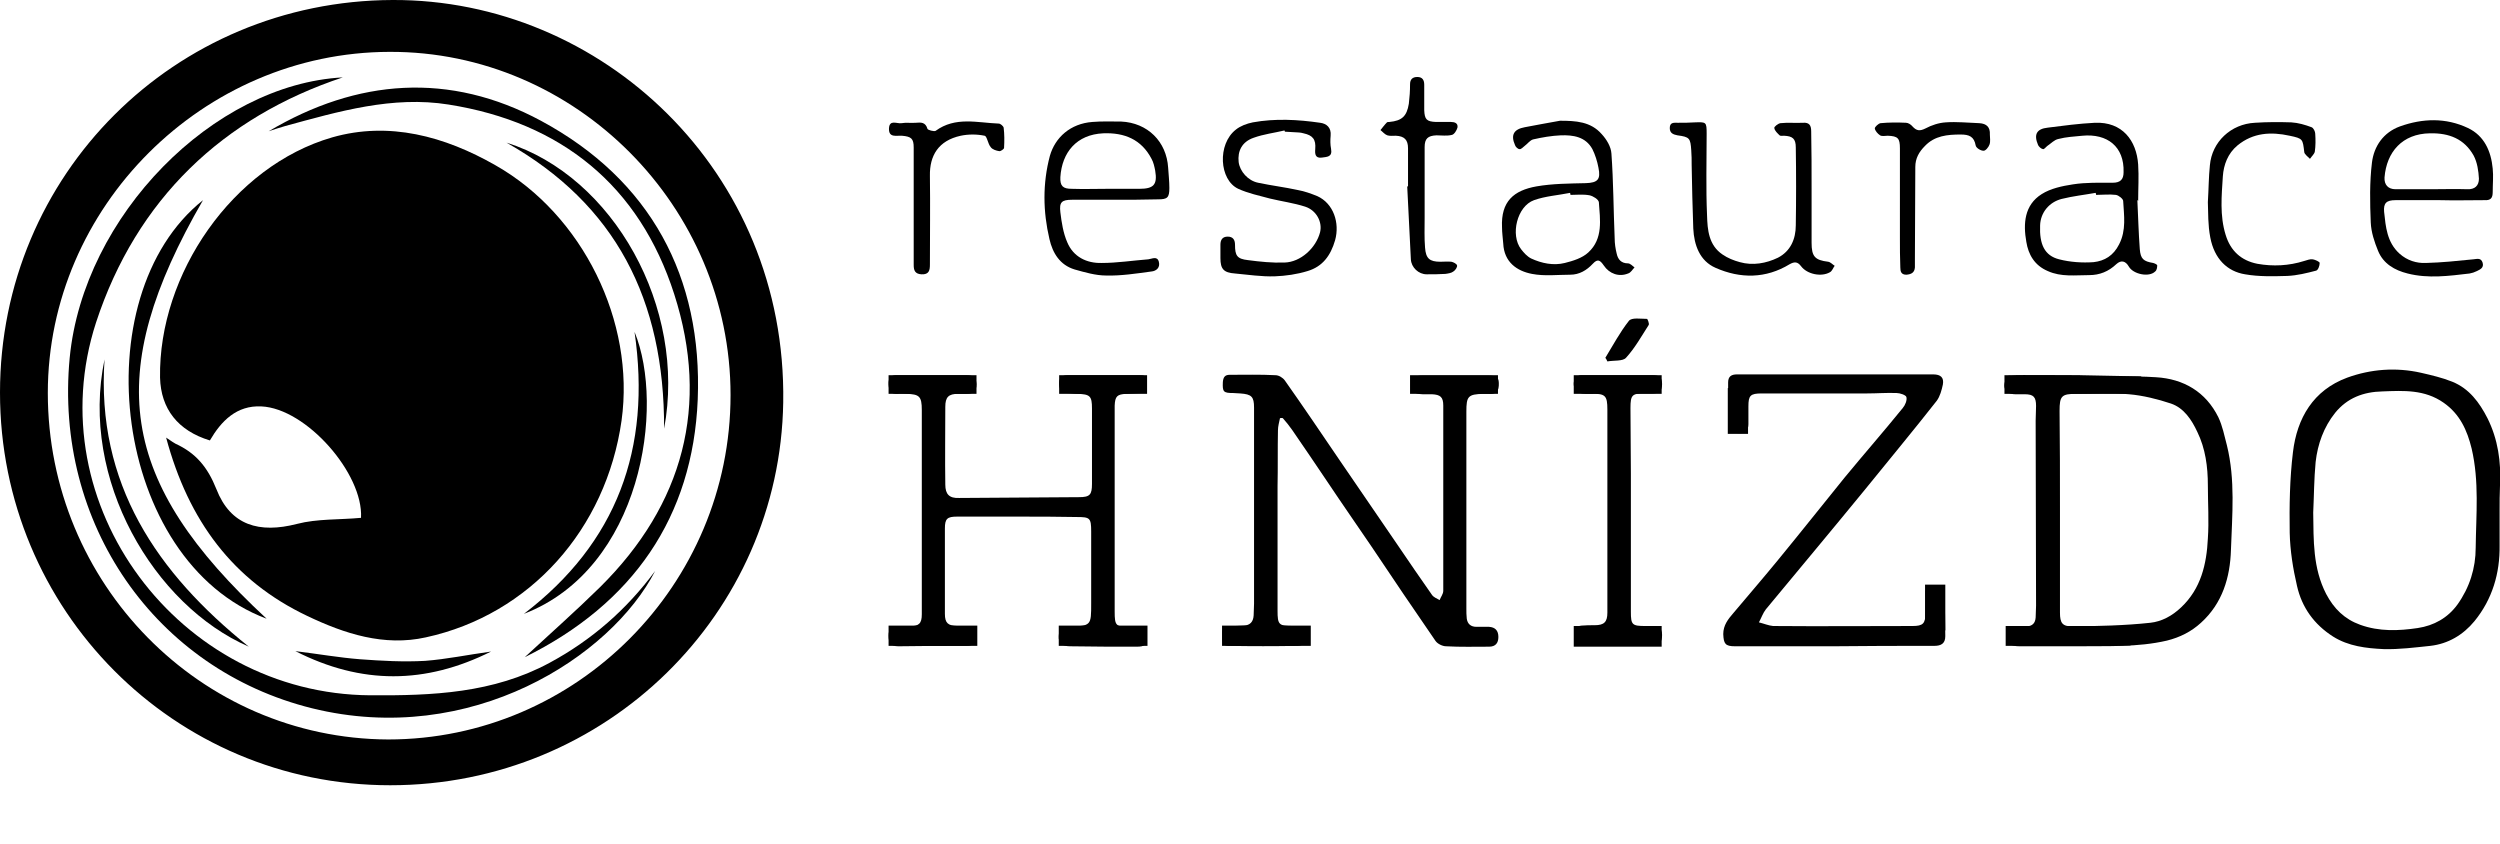 <?xml version="1.0" encoding="utf-8"?>
<!-- Generator: Adobe Illustrator 28.2.0, SVG Export Plug-In . SVG Version: 6.00 Build 0)  -->
<svg version="1.1" id="Vrstva_1" xmlns="http://www.w3.org/2000/svg" xmlns:xlink="http://www.w3.org/1999/xlink" x="0px" y="0px"
	 viewBox="0 0 617 208.4" style="enable-background:new 0 0 617 208.4;" xml:space="preserve">
<g>
	<path d="M312.9,261.3"/>
	<g>
		<path d="M96.3,193.8C43,193.8,0,150.6,0,96.9C0,43.1,43,0.2,96.9,0c51.5-0.2,97.3,42.1,96.4,99.3
			C192.5,151.4,149.7,193.8,96.3,193.8z M180.3,97.5c0-46.5-38.2-84.9-84.2-84.7c-46,0.1-84.3,38.3-84.3,84.2
			c0,47,37.6,85.3,84,85.5C142.3,182.5,180.3,144.3,180.3,97.5z"/>
		<path d="M41,108c1.5,1,1.9,1.3,2.3,1.5c5,2.3,7.9,5.7,10.1,11.2c3.5,9,10.6,11,19.9,8.6c5-1.3,10.5-1,15.8-1.5
			c0.6-10.9-13.5-27-24.6-27.5c-6.1-0.3-9.9,3.6-12.7,8.4c-7.9-2.4-12.1-7.8-12.3-15.5C39.1,67.7,57.4,41,82,33.9
			c14-4,27.7-0.3,40.3,6.9c21.5,12.2,34.5,38.6,31.1,63c-3.8,26.8-22.6,47.9-48.3,53.5c-10.3,2.3-20.1-0.9-29.3-5.3
			C57.5,143.3,46.5,128.5,41,108z"/>
		<path d="M84.6,19.1c-29.5,9.8-50.9,30-60.9,60.5c-14.6,45,20.5,91.7,67.7,92c15.3,0.1,30.3-0.5,44.2-8
			c10.4-5.6,19.1-13.2,26.1-22.7c-10.9,21.2-45.5,43.6-84.7,33.9c-38.7-9.6-63.7-45.6-59.8-86.5C20.6,53.2,52.7,20.8,84.6,19.1z"/>
		<path d="M66.3,32.4c21.9-13,44.7-14.7,67.2-2.6c27.1,14.6,39.9,38.6,38.7,68.8c-1.2,29-16,50.4-42.7,63.6
			c6.5-6,12.7-11.5,18.6-17.3c20.6-20.4,27.1-44.9,18.3-72.3c-8.6-26.8-27.9-42.4-55.7-46.8c-13.8-2.2-27.1,1.7-40.3,5.3
			C69.1,31.5,67.7,31.9,66.3,32.4z"/>
		<path d="M50.1,49.4c-24.9,43.1-20.9,69.4,15.7,103.3C27.8,138.5,20.2,73.2,50.1,49.4z"/>
		<path d="M129.3,151.5c22.9-17.5,31.5-40.7,27.3-69.6C164.2,100.3,158.4,140.3,129.3,151.5z"/>
		<path d="M61.4,159.6C38,149.4,19.6,118.3,25.8,88.7C23.7,119.4,38.7,141.4,61.4,159.6z"/>
		<path d="M125,35.2c26.4,8.3,44.5,40.7,38.9,70.6C164,73.9,151.9,50.4,125,35.2z"/>
		<path d="M121.2,160.8c-16.2,8.1-32,8.2-48.3-0.1c5.7,0.7,10.8,1.6,15.9,2c5.4,0.4,10.8,0.7,16.1,0.4
			C110.2,162.7,115.4,161.6,121.2,160.8z"/>
	</g>
	<g>
		<path d="M315.9,103.2c-0.2,1-0.5,2-0.5,3c-0.1,4.6,0,9.2-0.1,13.8c0,10.2,0,20.5,0,30.7c0,3.5,0.3,3.8,3.9,3.8
			c2.4,0,3.2,0.6,3.3,2.3c0.1,1.5-0.6,2.5-2.2,2.6c-5.7,0.1-11.4,0.1-17.1,0c-1.9,0-1.4-1.7-1.5-2.8c-0.1-1.1,0.3-2,1.7-2.1
			c1.2,0,2.4,0,3.6-0.1c1.5-0.1,2.3-0.9,2.4-2.5c0-1,0.1-1.9,0.1-2.9c0-16.1,0-32.3,0-48.4c0-2.7-0.6-3.3-3.4-3.5
			c-0.6,0-1.2-0.1-1.7-0.1c-2.5,0-2.7-0.3-2.6-2.7c0.1-1.2,0.5-1.8,1.7-1.8c3.8,0,7.6-0.1,11.3,0.1c0.8,0,1.8,0.6,2.3,1.3
			c4.6,6.5,9.1,13.2,13.6,19.8c4.8,7,9.5,13.9,14.3,20.9c2.8,4.1,5.5,8.1,8.4,12.2c0.4,0.6,1.2,0.9,1.9,1.3c0.3-0.8,0.9-1.5,0.9-2.3
			c0-13.2,0-26.4,0-39.6c0-2,0-4.1,0-6.1c0-2.1-0.7-2.7-2.8-2.8c-0.8,0-1.5,0-2.3,0c-2.1-0.1-2.5-0.5-2.6-2.4
			c-0.1-2,1.2-2.2,2.6-2.2c5.4,0,10.8,0,16.2,0c2.3,0,2.7,0.5,2.6,2.5c-0.1,1.9-1.2,2.1-2.8,2c-0.3,0-0.6,0-1,0
			c-3.8,0.1-4.2,0.6-4.2,4.4c0,16.2,0,32.4,0,48.6c0,0.8,0,1.7,0.1,2.5c0.2,1.3,1,2,2.4,2c1,0,2.1,0,3.1,0c1.5,0.1,2.3,0.9,2.3,2.5
			c0,1.5-0.7,2.4-2.3,2.4c-3.5,0-7.1,0.1-10.6-0.1c-0.9,0-2.1-0.6-2.6-1.3c-5.3-7.7-10.6-15.5-15.8-23.3c-3.6-5.3-7.3-10.6-10.9-16
			c-2.9-4.3-5.8-8.6-8.7-12.8c-0.7-1-1.5-2-2.3-2.9C316.3,103.1,316.1,103.2,315.9,103.2z"/>
		<path d="M251.2,127.5c-5,0-10,0-15,0c-2.4,0-3,0.5-3,2.9c0,7,0,14.1,0,21.1c0,2.3,0.8,2.9,3,3c0.8,0,1.7,0,2.5,0.1
			c1.4,0.1,2.3,0.6,2.4,2.2c0,1.7-0.8,2.6-2.5,2.6c-5.6,0-11.3,0-16.9,0.1c-1.9,0-2.4-0.9-2.4-2.6c0-1.7,0.7-2.3,2.3-2.2
			c1,0,1.9,0,2.9-0.1c2.3-0.1,3-0.7,3-3c0-10.9,0-21.8,0-32.7c0-5.9,0-11.8,0-17.7c0-3.4-0.6-3.9-3.8-4c-0.7,0-1.4-0.1-2.1,0
			c-1.7,0.1-2.2-0.6-2.3-2.3c-0.1-1.8,0.7-2.4,2.3-2.3c5.6,0,11.3,0,16.9,0c1.5,0,2.4,0.4,2.5,2.2c0,1.8-0.8,2.4-2.4,2.4
			c-0.7,0-1.4,0-2.1,0c-2.4,0-3.2,0.8-3.2,3.2c0,6.4-0.1,12.8,0,19.2c0,2.4,1,3.4,3.4,3.3c9.9-0.1,19.7-0.1,29.6-0.2
			c2.7,0,3.2-0.6,3.2-3.3c0-6.2,0-12.4,0-18.6c0-3.1-0.5-3.5-3.6-3.6c-0.8,0-1.7-0.2-2.5-0.2c-1.7-0.1-2-1.1-2-2.5
			c0-1.4,0.9-1.9,2.1-1.9c5.9,0,11.8,0,17.7,0c1,0,1.9,0.1,1.8,1.4c-0.1,1.1,0.5,2.8-1.5,3c-1.1,0.1-2.3,0.1-3.5,0.2
			c-2.3,0.1-2.8,0.6-2.9,2.9c0,2,0,4,0,6c0,14.9,0,29.8,0,44.8c0,3.6,0.3,3.8,3.8,3.8c0.5,0,1,0,1.5,0c1.6-0.1,2.6,0.4,2.6,2.3
			c-0.1,2.2-0.4,2.6-2.5,2.6c-5.5,0-10.9,0-16.4-0.1c-2,0-2.9-0.8-2.8-2.5c0-1.8,1.2-2.2,2.7-2.3c5.3-0.3,5.3-0.3,5.3-5.8
			c0-5.9,0-11.8,0-17.7c0-3.4-0.3-3.6-3.6-3.6C261,127.5,256.1,127.5,251.2,127.5C251.2,127.5,251.2,127.5,251.2,127.5z"/>
		<path d="M513.3,93c6.3,0,12.6-0.3,18.8,0.1c6.8,0.4,12.3,3.6,15.4,9.9c1,2.1,1.5,4.6,2.1,6.9c2.1,8.5,1.3,17.2,1,25.8
			c-0.2,6.8-2.1,13.2-7.4,18c-2.4,2.2-5.2,3.6-8.4,4.4c-7.3,1.7-14.8,1.3-22.2,1.4c-4.7,0-9.5,0-14.2,0c-2.2,0-3.1-0.7-3.1-2.5
			c0-1.6,0.9-2.3,3-2.4c0.6,0,1.3,0,1.9,0c1.4-0.1,2.1-0.8,2.2-2.2c0-1,0.1-1.9,0.1-2.9c0-15.2-0.1-30.5-0.1-45.7
			c0-1.2,0.1-2.4,0.1-3.6c0-2.2-0.6-2.9-2.8-2.9c-0.8,0-1.5,0-2.3,0c-2.3,0-3.4-1.6-2.3-3.7c0.3-0.5,1.4-0.9,2.1-0.9
			c5.4-0.1,10.8,0,16.2,0C513.3,92.7,513.3,92.9,513.3,93z M508.4,126C508.4,126,508.4,126,508.4,126c0,8.4,0,16.8,0,25.2
			c0,2.6,0.6,3.4,3.1,3.4c6.4-0.1,12.8-0.2,19.2-0.9c2.8-0.3,5.4-1.7,7.6-3.8c4.9-4.6,6.3-10.7,6.6-17c0.3-4.3,0-8.7,0-13.1
			c0-4.6-0.6-9.1-2.6-13.2c-1.4-3-3.3-5.9-6.5-7c-3.3-1.1-6.9-2-10.4-2.3c-4.3-0.4-8.6-0.1-12.9-0.1c-3.7,0-4.2,0.5-4.2,4.2
			C508.4,109.6,508.4,117.8,508.4,126z"/>
		<path d="M616.9,126c0,2.9,0,5.8,0,8.6c0.1,6.9-1.8,13.3-6.2,18.7c-2.8,3.4-6.5,5.6-10.9,6.1c-3.8,0.4-7.7,0.9-11.5,0.8
			c-4.3-0.2-8.7-0.7-12.5-3.1c-4.7-3-7.7-7.2-8.9-12.5c-1-4.3-1.7-8.7-1.8-13.1c-0.1-6.6,0-13.3,0.8-19.9c1-8.4,5-15.3,13.4-18.4
			c5.8-2.1,12-2.6,18.2-1.2c2.6,0.6,5.2,1.2,7.7,2.2c4.2,1.7,6.7,5.1,8.7,9c2.6,5.2,3.4,10.8,3.1,16.6
			C616.9,121.9,616.9,124,616.9,126C616.9,126,616.9,126,616.9,126z M570.9,126.5c0.1,6.9-0.1,13.7,3.2,20.1
			c1.9,3.6,4.5,6.2,8.4,7.6c4.7,1.7,9.5,1.5,14.2,0.8c4-0.6,7.4-2.5,9.8-5.8c3-4.2,4.5-9,4.5-14c0.1-8.2,0.9-16.4-1-24.5
			c-1.1-4.5-2.9-8.5-6.9-11.3c-4.7-3.3-9.9-3-15.1-2.8c-4.7,0.1-8.7,1.6-11.7,5.3c-2.8,3.5-4.3,7.7-4.8,12.1
			C571.1,118.2,571.1,122.4,570.9,126.5z"/>
		<path d="M452.6,159.5c-8.1,0-16.3,0-24.4,0c-2.4,0-2.8-0.6-2.9-3c0-2.2,1.2-3.7,2.5-5.2c3.7-4.4,7.5-8.8,11.1-13.2
			c5.5-6.7,10.9-13.5,16.4-20.3c4.7-5.7,9.6-11.3,14.3-17.1c0.6-0.7,1.1-1.9,0.9-2.7c-0.1-0.5-1.6-1-2.4-1c-2.4-0.1-4.9,0.1-7.3,0.1
			c-8.7,0-17.3,0-26,0c-2.8,0-3.3,0.5-3.3,3.2c0,1.5,0,2.9,0,4.4c0,1.5-0.8,2.3-2.3,2.2c-1.5,0-2.7-0.5-2.7-2.3c0-3.4,0-6.8,0-10.2
			c0-1.5,0.8-2,2.2-2c2.2,0,4.5,0,6.7,0c13.9,0,27.8,0,41.7,0c1.9,0,2.7,0.8,2.4,2.5c-0.3,1.4-0.7,2.9-1.5,4
			c-5.8,7.4-11.8,14.6-17.7,21.9c-8.1,9.9-16.3,19.7-24.5,29.6c-0.7,0.9-1.1,2.1-1.7,3.2c1.2,0.3,2.4,0.8,3.5,0.9
			c11.5,0.1,23,0,34.4,0c2.6,0,3.2-0.6,3.2-3.2c0-1.6,0.1-3.2,0-4.8c-0.1-1.7,1.1-2,2.4-2c1.4-0.1,2.3,0.5,2.3,1.9
			c0.1,3.5,0.2,7,0.2,10.6c0,1.8-1,2.4-2.7,2.4C469.1,159.4,460.8,159.4,452.6,159.5C452.6,159.4,452.6,159.4,452.6,159.5z"/>
		<path d="M396.7,125.9c0-8.3,0-16.5,0-24.8c0-3.5-0.5-4-4.1-3.9c-0.4,0-0.9,0-1.3,0c-2.2,0-3.4-1.5-2.7-3.6c0.2-0.5,1-1,1.6-1
			c5.9,0,11.8,0,17.7,0c1.6,0,2.3,0.5,2.3,2.2c0,1.7-0.8,2.3-2.3,2.3c-0.7,0-1.4,0-2.1,0c-3,0-3.4,0.4-3.4,3.6
			c0,5.4,0.1,10.8,0.1,16.1c0,11.4,0,22.8,0,34.2c0,3.2,0.3,3.5,3.6,3.5c0.5,0,1,0,1.5,0c1.6-0.1,2.6,0.5,2.6,2.2
			c0,1.7-0.6,2.6-2.4,2.6c-5.8,0-11.5,0-17.3,0c-1.8,0-1.7-1.4-1.9-2.6c-0.1-1.3,0.4-2.2,1.7-2.3c1.1-0.1,2.2-0.1,3.3-0.1
			c2.3,0,3.1-0.8,3.1-3.1C396.7,142.9,396.7,134.4,396.7,125.9z"/>
		<path d="M385,29.8c3.9,0,7.6,0.2,10.3,3.3c1.2,1.3,2.3,3.1,2.4,4.8c0.5,6.9,0.5,13.9,0.8,20.9c0,1.3,0.2,2.6,0.5,3.8
			c0.3,1.4,1.1,2.4,2.8,2.4c0.5,0,1.1,0.6,1.6,1c-0.5,0.5-0.9,1.3-1.6,1.5c-2.2,0.9-4.6,0.1-6-2c-0.9-1.3-1.5-1.7-2.7-0.4
			c-1.5,1.6-3.3,2.7-5.6,2.7c-3.1,0-6.3,0.4-9.4-0.2c-3.7-0.7-6.9-2.9-7.1-7.5c-0.1-1.3-0.3-2.7-0.3-4c-0.3-6.4,2.9-9.1,8.5-10.1
			c4-0.7,8.2-0.7,12.2-0.8c2.9-0.1,3.7-0.9,3.1-3.8c-0.3-1.6-0.8-3.2-1.5-4.6c-1.7-3.1-4.8-3.5-7.8-3.4c-2.3,0.1-4.6,0.5-6.8,1
			c-0.8,0.2-1.4,1.1-2.1,1.6c-0.4,0.3-0.9,0.9-1.3,0.8c-0.4,0-1-0.6-1.1-1c-1.1-2.5-0.3-3.9,2.4-4.4C379.1,30.9,382,30.3,385,29.8z
			 M387.6,48.1c0-0.2-0.1-0.3-0.1-0.5c-3,0.6-6.1,0.8-8.9,1.8c-4.2,1.5-5.9,8.6-3.2,12.1c0.7,0.9,1.5,1.8,2.5,2.3
			c2.6,1.2,5.5,1.8,8.3,1.1c2-0.5,4.3-1.2,5.8-2.6c3.7-3.4,2.9-8.1,2.6-12.4c-0.1-0.7-1.4-1.5-2.3-1.7
			C390.7,47.9,389.1,48.1,387.6,48.1z"/>
		<path d="M527.5,49.4c0.2,4,0.3,8.1,0.6,12.1c0.2,2.4,0.9,3,3.3,3.4c0.4,0.1,1,0.4,1,0.6c0,0.5-0.1,1.2-0.5,1.5
			c-1.5,1.5-5.4,0.7-6.5-1.2c-0.8-1.4-1.9-1.7-3.1-0.6c-1.9,1.8-4.1,2.7-6.7,2.7c-3.4,0-6.9,0.5-10.2-1c-3.3-1.4-4.8-4.1-5.3-7.2
			c-0.8-4.5-0.5-9.1,3.8-11.8c2.2-1.4,5.1-2,7.7-2.4c3.2-0.5,6.5-0.4,9.8-0.4c1.9,0,2.7-0.8,2.7-2.6c0.2-6.3-4-9.6-10.2-9
			c-2,0.2-4,0.3-5.9,0.8c-1,0.2-1.8,1.1-2.7,1.7c-0.4,0.3-0.8,0.9-1.1,0.8c-0.5-0.1-1-0.6-1.2-1c-1.1-2.6-0.4-4,2.4-4.3
			c3.9-0.5,7.7-1,11.6-1.2c6.8-0.3,10.3,4.4,10.7,10.3c0.2,3,0,6,0,9C527.6,49.4,527.6,49.4,527.5,49.4z M517.3,48.1
			c0-0.2,0-0.3-0.1-0.5c-2.8,0.5-5.6,0.8-8.4,1.5c-3.1,0.8-5.2,3.4-5.3,6.5c-0.2,4.7,1.1,7.5,4.7,8.4c2.7,0.7,5.7,0.9,8.5,0.7
			c2.7-0.3,4.9-1.6,6.3-4.4c1.8-3.5,1.2-7.1,1-10.7c0-0.5-1.1-1.4-1.8-1.5C520.6,47.9,518.9,48.1,517.3,48.1z"/>
		<path d="M447.1,46.5c0,4.5,0,9,0,13.4c0,3.4,0.8,4.3,4.1,4.7c0.6,0.1,1.1,0.7,1.6,1c-0.4,0.5-0.6,1.3-1.2,1.6
			c-2.1,1.2-5.6,0.5-7.1-1.5c-0.9-1.2-1.7-1.1-2.8-0.5c-5.9,3.6-12.2,3.6-18.3,0.9c-3.9-1.7-5.3-5.6-5.5-9.7
			c-0.2-5.2-0.3-10.5-0.4-15.7c0-1.2,0-2.4-0.1-3.6c-0.2-3-0.4-3.3-3.4-3.7c-1-0.2-1.9-0.5-1.9-1.8c0-1.5,1.1-1.3,2-1.3
			c1.4,0,2.8,0,4.2-0.1c2.8-0.1,2.9-0.1,2.9,2.8c0,6.7-0.2,13.4,0.1,20.2c0.1,3.5,0.4,7.3,3.8,9.6c1.3,0.9,2.8,1.5,4.3,1.9
			c3.2,0.9,6.5,0.3,9.4-1.1c3.1-1.6,4.4-4.6,4.4-8c0.1-6.4,0.1-12.8,0-19.2c0-2.2-0.8-2.8-2.9-2.9c-0.4,0-0.9,0.1-1.1-0.1
			c-0.5-0.5-1.2-1.1-1.3-1.8c-0.1-0.3,0.9-1.1,1.5-1.2c1.8-0.2,3.7,0,5.6-0.1c1.5-0.1,2,0.6,2,2.1C447.1,37,447.1,41.8,447.1,46.5
			C447.1,46.5,447.1,46.5,447.1,46.5z"/>
		<path d="M602.2,49.4c-3.7,0-7.3,0-11,0c-2.2,0-3,0.7-2.8,2.9c0.4,3.7,0.7,7.5,3.8,10.3c1.9,1.7,4.2,2.4,6.5,2.3
			c3.9-0.1,7.8-0.5,11.7-0.9c1-0.1,1.9-0.4,2.3,0.8c0.4,1.3-0.6,1.7-1.4,2.1c-0.6,0.3-1.2,0.5-1.8,0.6c-5.1,0.6-10.2,1.3-15.3,0
			c-3.2-0.8-6-2.4-7.3-5.6c-0.9-2.2-1.7-4.6-1.8-7c-0.2-4.9-0.3-9.9,0.3-14.8c0.5-4,2.8-7.4,6.9-8.9c5.6-2,11.3-2.2,16.8,0.4
			c4,1.9,5.7,5.7,6.1,10c0.2,1.9,0,3.8,0,5.8c0,1.5-0.5,2.1-2.1,2C609.6,49.4,605.9,49.5,602.2,49.4
			C602.2,49.5,602.2,49.4,602.2,49.4z M600.1,46.7C600.1,46.7,600.1,46.7,600.1,46.7c2.9,0,5.9-0.1,8.8,0c1.9,0.1,2.9-0.9,2.9-2.6
			c-0.1-1.9-0.4-4-1.3-5.7c-2.3-4.1-6-5.6-10.8-5.5c-6.8,0.1-10.7,4.6-11.2,10.9c-0.1,1.8,0.9,2.9,2.7,2.9
			C594.2,46.7,597.1,46.7,600.1,46.7z"/>
		<path d="M275.2,49.3c-3.5,0-7.1,0-10.6,0c-2.6,0-3.2,0.6-2.9,3.1c0.3,2.5,0.7,5.1,1.7,7.4c1.5,3.6,4.8,5.2,8.5,5.1
			c3.8,0,7.6-0.6,11.5-0.9c0.9-0.1,2.2-0.9,2.6,0.6c0.4,1.5-0.7,2.3-1.8,2.4c-3.7,0.5-7.5,1.1-11.2,1c-2.6,0-5.3-0.8-7.8-1.5
			c-3.6-1.1-5.4-4-6.2-7.5c-1.6-6.8-1.7-13.7,0.1-20.5c1.3-4.6,5.1-8,10.5-8.4c2.4-0.2,4.7-0.1,7.1-0.1c6.5,0.3,11.2,4.9,11.6,11.4
			c0.1,1.7,0.3,3.3,0.3,5c0,2.4-0.5,2.8-2.8,2.8C282.2,49.3,278.7,49.3,275.2,49.3C275.2,49.3,275.2,49.3,275.2,49.3z M273.3,46.6
			C273.3,46.6,273.3,46.6,273.3,46.6c2.6,0,5.2,0,7.9,0c3.5,0,4.5-1,3.9-4.5c-0.2-1-0.4-2-0.9-2.9c-2.5-4.8-6.7-6.5-11.9-6.3
			c-6.6,0.3-10.2,4.7-10.6,10.8c-0.1,2.2,0.6,2.9,2.8,2.9C267.4,46.7,270.3,46.6,273.3,46.6z"/>
		<path d="M317,32.2c-2.5,0.6-5.1,0.9-7.6,1.8c-2.9,1-4,3.3-3.7,6c0.3,2.3,2.3,4.6,4.8,5.1c3.3,0.7,6.6,1.1,9.8,1.8
			c1.7,0.3,3.3,0.9,4.8,1.5c4,1.8,5.6,6.6,4.4,10.9c-1.1,3.8-3.1,6.5-6.8,7.6c-2.6,0.8-5.4,1.2-8.1,1.3c-3.3,0.1-6.5-0.4-9.8-0.7
			c-2.8-0.2-3.6-1.1-3.6-3.8c0-1.1,0-2.2,0-3.3c0-1.2,0.5-2,1.8-2c1.3,0,1.8,0.8,1.8,2c0,2.7,0.5,3.5,3.2,3.8c3,0.4,6,0.7,9,0.6
			c4-0.1,7.8-3.6,8.8-7.5c0.6-2.5-0.9-5.4-3.7-6.3c-2.8-0.9-5.8-1.3-8.7-2c-2.6-0.7-5.4-1.3-7.8-2.4c-4.7-2.2-5.2-11-0.6-14.6
			c1.1-0.9,2.7-1.5,4.2-1.8c5.5-1,11.1-0.7,16.6,0.1c1.6,0.2,2.8,1.2,2.6,3.2c-0.1,1.1-0.1,2.2,0.1,3.2c0.4,2.1-1,2-2.3,2.2
			c-1.6,0.2-1.7-0.9-1.6-2.1c0.2-2.4-0.6-3.4-2.9-3.9c-0.4-0.1-0.8-0.2-1.1-0.2c-1.2-0.1-2.3-0.1-3.5-0.2
			C317.1,32.5,317.1,32.3,317,32.2z"/>
		<path d="M544.9,49.9c0.2-3.3,0.2-6.2,0.5-9.1c0.5-5.8,5.2-10.2,11.1-10.5c3-0.2,6-0.2,9-0.1c1.7,0.1,3.4,0.6,5,1.2
			c0.5,0.2,0.9,1.1,0.9,1.6c0.1,1.5,0.1,3-0.1,4.4c-0.1,0.6-0.8,1.2-1.2,1.8c-0.5-0.5-1.3-1.1-1.4-1.6c-0.4-3.3-0.3-3.4-3.6-4.1
			c-4.6-1-9-0.8-12.9,2.4c-2.4,2-3.4,4.8-3.6,7.6c-0.3,4.8-0.8,9.7,0.7,14.5c1.2,3.9,3.8,6.3,7.8,7.1c3.9,0.7,7.8,0.5,11.6-0.7
			c0.7-0.2,1.4-0.5,2.1-0.4c0.6,0.1,1.7,0.6,1.7,0.9c0,0.7-0.4,1.8-0.9,1.9c-2.3,0.6-4.7,1.2-7.1,1.3c-3.4,0.1-7,0.2-10.4-0.4
			c-4.4-0.7-7.6-3.8-8.6-9.1C544.9,55.5,545,52.6,544.9,49.9z"/>
		<path d="M347.5,46c0-3.1,0-6.3,0-9.4c0-2.1-0.9-3-3-3.1c-0.7,0-1.5,0.1-2.1-0.1c-0.6-0.2-1.1-0.8-1.7-1.3c0.5-0.6,1-1.3,1.6-1.9
			c0.1-0.1,0.4-0.1,0.6-0.1c3.1-0.3,4.3-1.4,4.8-4.5c0.2-1.6,0.3-3.2,0.3-4.8c0-1.2,0.6-1.8,1.8-1.8c1.2,0,1.7,0.7,1.7,1.9
			c0,2.1,0,4.2,0,6.3c0.1,2.3,0.6,2.8,2.9,2.9c1.2,0,2.4,0,3.7,0c0.9,0,1.8,0.3,1.6,1.4c-0.2,0.7-0.8,1.7-1.4,1.8
			c-1.2,0.3-2.5,0.1-3.8,0.1c-2.1,0.1-2.9,0.8-2.9,2.9c0,5.8,0,11.7,0,17.5c0,2.4-0.1,4.9,0.1,7.3c0.2,2.7,1.1,3.5,3.8,3.5
			c0.9,0,1.8-0.1,2.7,0c0.5,0.1,1.3,0.5,1.4,0.9c0.1,0.4-0.4,1.2-0.9,1.5c-0.5,0.4-1.3,0.5-2,0.6c-1.5,0.1-3.1,0.1-4.6,0.1
			c-2,0-3.8-1.7-3.9-3.7c-0.3-6-0.6-12-0.9-18C347.2,46,347.3,46,347.5,46z"/>
		<path d="M225.5,50.8c0-4.8,0-9.6,0-14.4c0-2.2-0.6-2.7-2.9-2.9c-1.3-0.1-3.3,0.6-3.2-1.8c0.1-2.3,2-1.1,3.1-1.3
			c1.1-0.2,2.3,0,3.5-0.1c1.3-0.1,2.4-0.2,2.9,1.5c0.1,0.3,1.6,0.7,2,0.5c4.9-3.6,10.3-2,15.6-1.8c0.4,0,1.1,0.6,1.2,1
			c0.2,1.6,0.2,3.3,0.1,5c0,0.3-0.9,0.9-1.2,0.8c-0.7-0.1-1.7-0.4-2.1-1c-0.7-0.8-0.9-2.7-1.5-2.8c-1.9-0.4-4-0.4-5.9,0
			c-5.5,1.2-7.7,4.9-7.6,9.9c0.1,7.3,0,14.6,0,21.9c0,1.4-0.2,2.5-2.1,2.4c-1.6-0.1-1.9-1-1.9-2.3C225.5,60.5,225.5,55.6,225.5,50.8
			z"/>
		<path d="M468.9,50.6c0-4.7,0-9.3,0-14c0-2.5-0.5-3-3-3.1c-0.6,0-1.4,0.2-1.9-0.1c-0.6-0.4-1.2-1.1-1.3-1.7c0-0.4,0.9-1.2,1.4-1.3
			c2.1-0.2,4.2-0.2,6.3-0.1c0.5,0,1.2,0.4,1.6,0.9c1,1.1,1.8,1.2,3.2,0.5c1.5-0.8,3.3-1.4,5-1.5c2.7-0.2,5.5,0.1,8.3,0.2
			c1.8,0.1,2.7,1,2.6,2.8c0,0.8,0.2,1.7-0.1,2.5c-0.2,0.6-1,1.6-1.5,1.5c-0.7,0-1.8-0.7-1.9-1.3c-0.4-2.2-1.6-2.7-3.7-2.7
			c-3.3,0-6.4,0.3-8.8,2.8c-1.5,1.5-2.4,3.1-2.4,5.2c0,7.6-0.1,15.1-0.1,22.7c0,0.7,0,1.4,0,2.1c-0.1,1.3-0.9,1.7-2.1,1.8
			c-1.3,0-1.5-0.8-1.5-1.8c-0.1-2.4-0.1-4.9-0.1-7.3C468.9,55.9,468.9,53.3,468.9,50.6C468.9,50.6,468.9,50.6,468.9,50.6z"/>
		<path d="M396.2,88.3c1.9-3.1,3.6-6.3,5.8-9.1c0.7-0.9,2.9-0.5,4.5-0.5c0.1,0,0.6,1.2,0.4,1.5c-1.8,2.8-3.4,5.7-5.6,8.1
			c-0.8,0.9-3,0.6-4.6,0.9C396.6,88.9,396.4,88.6,396.2,88.3z"/>
		<rect x="219.3" y="92.6" width="21.7" height="4.6"/>
		<rect x="261.4" y="92.6" width="21.7" height="4.6"/>
		<rect x="388.4" y="92.6" width="21.7" height="4.6"/>
		<path d="M525.8,97.2h-31.1v-4.6c6.2-0.1,12.5,0,18.9,0c5,0.1,10,0.2,14.9,0.3C527.6,94.3,526.7,95.8,525.8,97.2z"/>
		<polygon points="525.8,159.3 495,159.4 495,154.5 526.1,154.5 		"/>
		<rect x="423.3" y="98.9" transform="matrix(-1.836970e-16 1 -1 -1.836970e-16 530.317 -327.519)" width="11.3" height="5"/>
		<rect x="472" y="147.4" transform="matrix(-1.836970e-16 1 -1 -1.836970e-16 627.502 -327.713)" width="11.3" height="5"/>
		<rect x="388.4" y="154.5" width="21.7" height="5.1"/>
		<rect x="348" y="92.6" width="21.7" height="4.6"/>
		<rect x="219.3" y="154.4" width="21.9" height="5"/>
		<rect x="261.3" y="154.4" width="21.9" height="5"/>
		<rect x="301.6" y="154.4" width="21.9" height="5"/>
	</g>
</g>
</svg>
